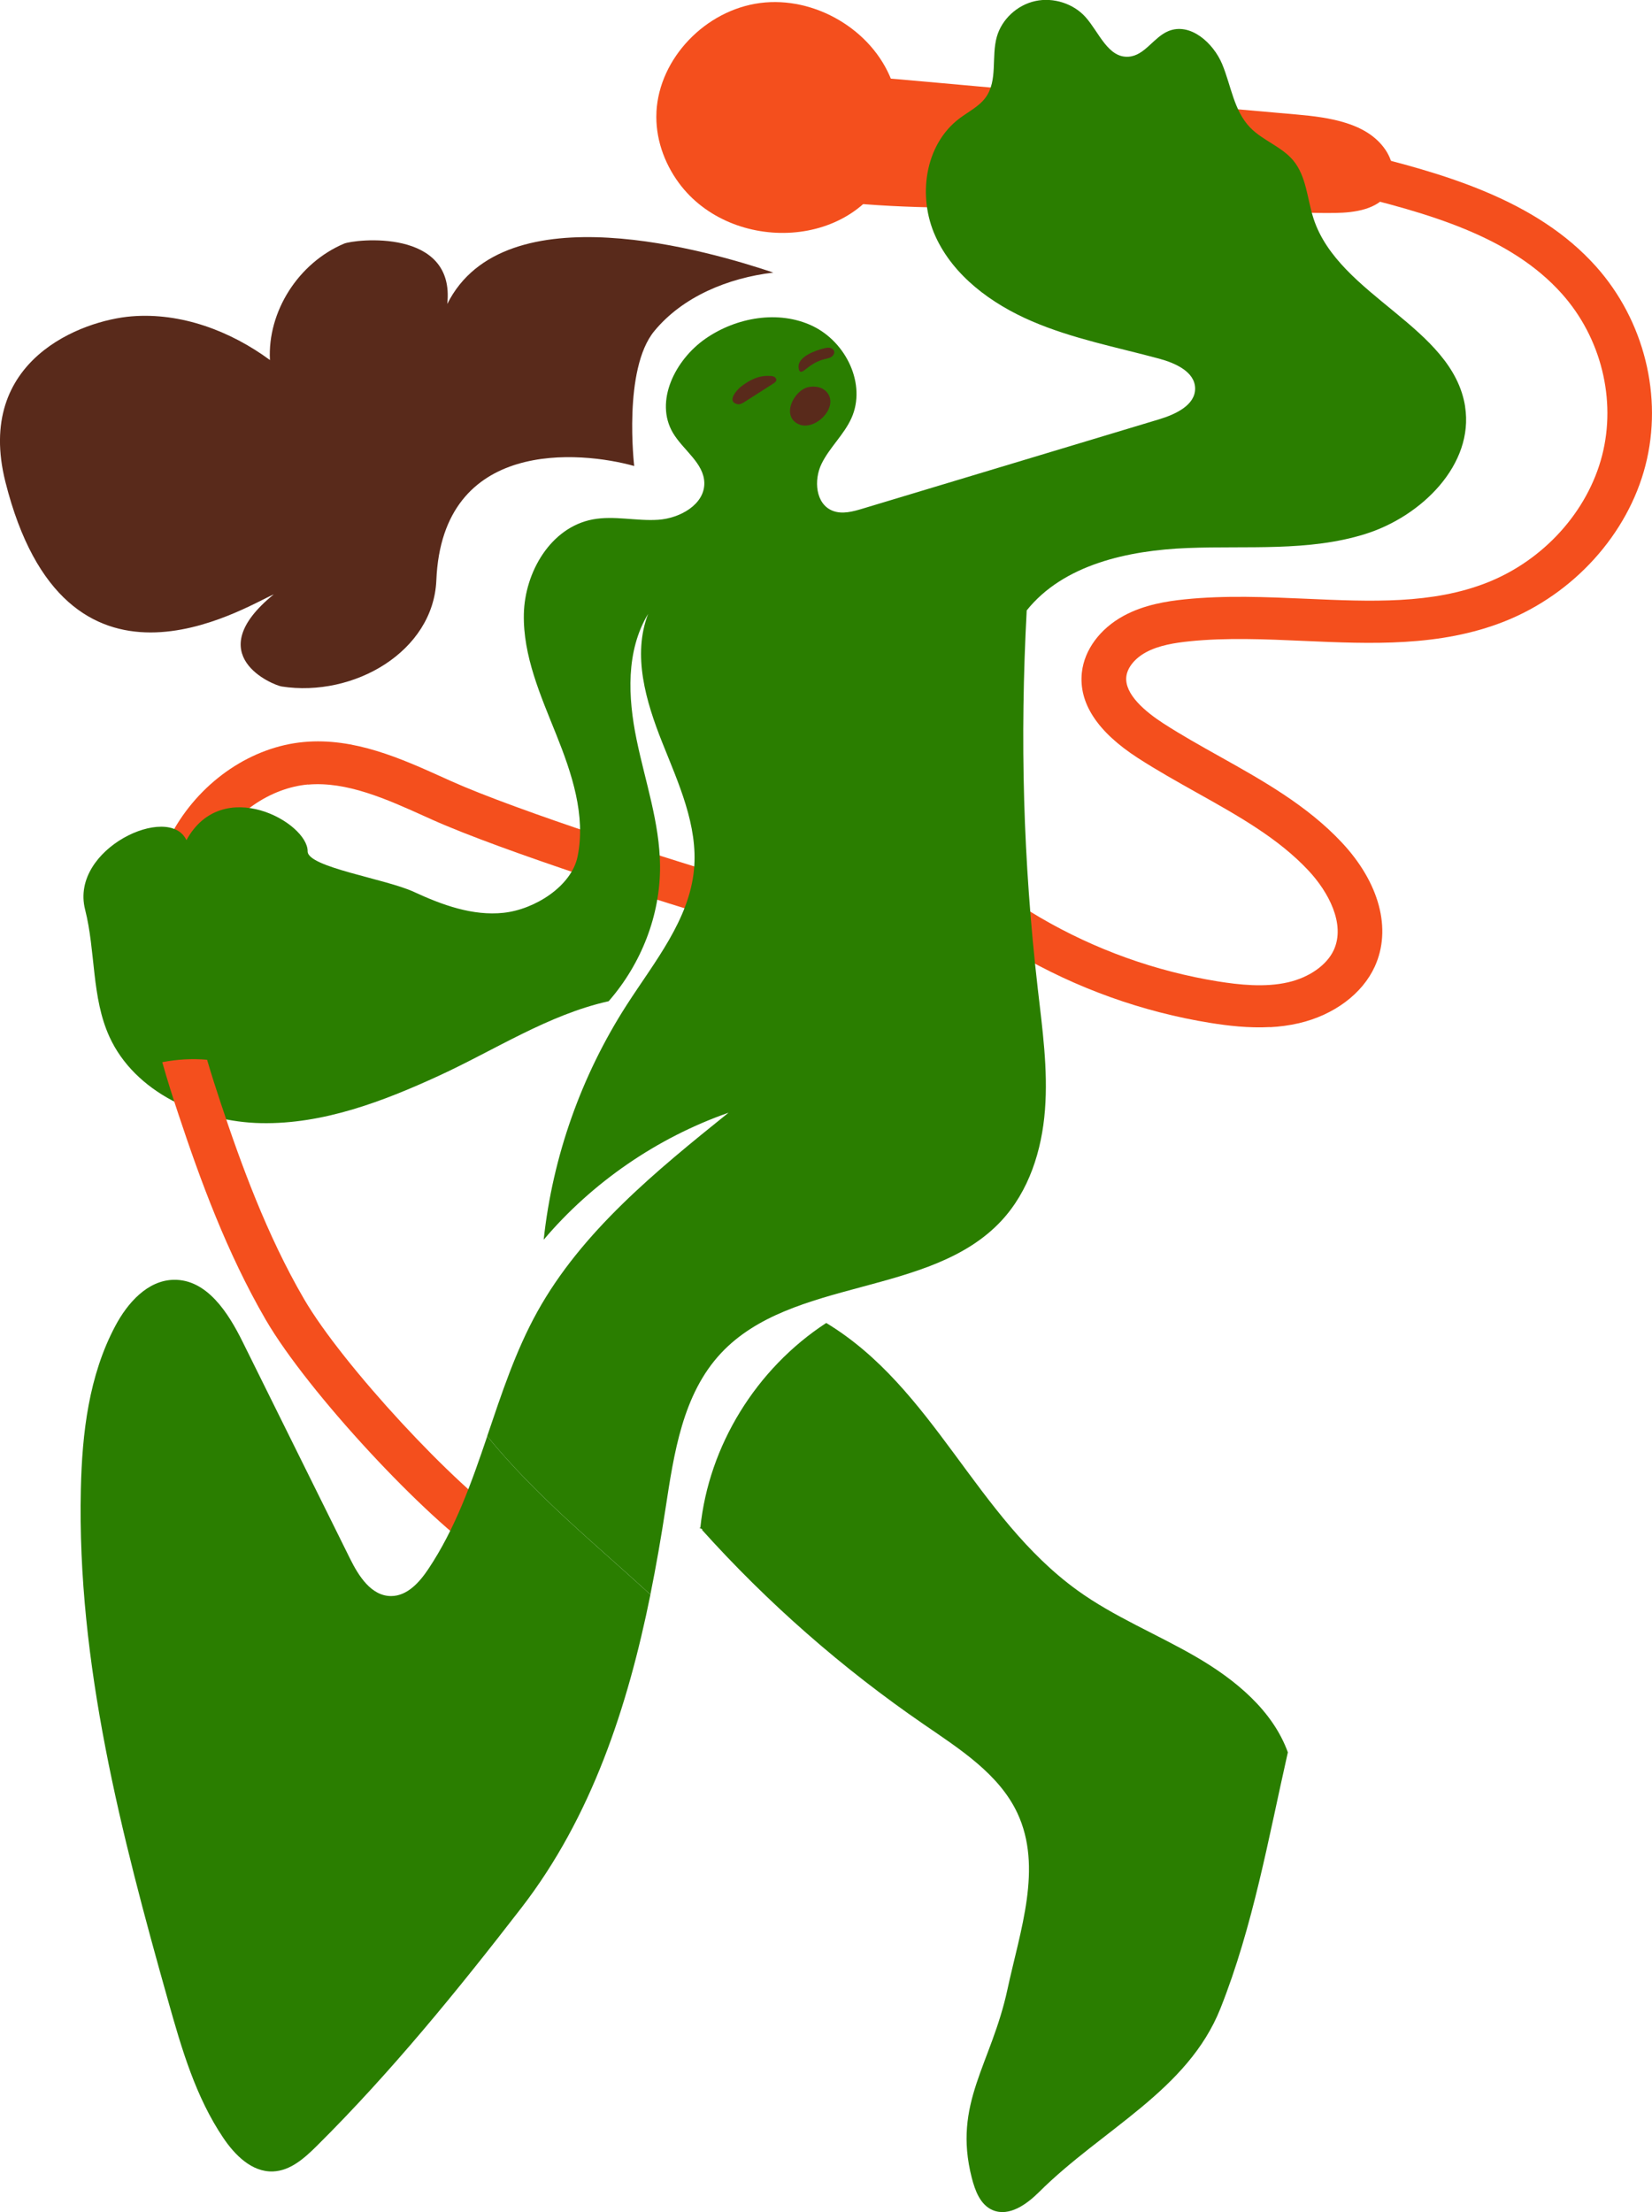 <?xml version="1.0" encoding="UTF-8"?>
<svg id="Capa_1" data-name="Capa 1" xmlns="http://www.w3.org/2000/svg" viewBox="0 0 379.81 508.35">
  <defs>
    <style>
      .cls-1 {
        fill: #f44f1d;
      }

      .cls-2 {
        fill: #592a1b;
      }

      .cls-3 {
        fill: #2a7e00;
      }
    </style>
  </defs>
  <g>
    <g>
      <path class="cls-1" d="M70.8,180.31c8.91-.78,18.03,3.31,26.85,7.29l1.71,.77c15.74,7.07,53.46,19.22,70.08,23.96l2.83-9.43c-16.15-4.6-53.4-16.58-68.69-23.45l-1.7-.77c-9.58-4.32-20.44-9.23-32.03-8.16-11.88,1.09-23.3,8.75-29.8,19.99-5.38,9.3-7.65,20.97-6.55,33.75,.59,6.84,2.03,13.45,3.82,19.82,3.42-.67,6.9-.86,10.3-.56-1.91-6.52-3.49-13.25-4.08-20.08-.65-7.54-.25-18.54,5.29-28.12,4.91-8.48,13.33-14.24,21.98-15.04Z"/>
      <path class="cls-3" d="M161.02,351.07c1.91-18.8,12.83-36.54,28.94-47.04,24.78,15,34.32,44.52,57.75,61.45,8.43,6.09,18.26,10.04,27.28,15.28,9.02,5.24,17.6,12.29,21.1,21.94-4.48,19.8-7.98,39.92-15.49,58.83-7.51,18.91-27.14,27.73-41.7,42.21-2.85,2.84-6.89,5.74-10.64,4.18-2.89-1.2-4.09-4.51-4.85-7.48-4.38-17.14,4.5-26,8.22-43.29,2.9-13.5,8.16-27.98,2.26-40.52-4.21-8.94-13.18-14.64-21.43-20.31-18.79-12.89-35.99-27.97-51.13-44.82,.85,.09-1.17-.51-.33-.43Z"/>
      <path class="cls-1" d="M150.92,25.72c.64-12.34,11.28-23.4,23.85-25.03,12.56-1.63,25.7,6.17,30.18,17.73,2.37,6.1,2.45,13.05,.04,19.14-7.91,19.96-36.8,20.91-48.9,4.5-3.47-4.71-5.47-10.51-5.16-16.33Z"/>
      <path class="cls-1" d="M298.07,26.31c7.61,.67,16.27,1.92,20.47,8.14,1.99,2.94,2.55,7,.6,9.96-2.44,3.71-7.62,4.46-12.15,4.53-6.43,.11-12.86-.39-19.28-.9-31.17-2.5-63.49,1.65-94.58-1.62-1.77-.19-2.43-7.44-3.91-8.41-3.49-2.31-3.08-7.56-1.15-11.22,2.69-5.09,7.11-9.51,13.15-9.02,7.86,.63,15.7,1.39,23.56,2.08,15.58,1.37,31.16,2.75,46.73,4.12,8.85,.78,17.7,1.56,26.55,2.34Z"/>
      <path class="cls-1" d="M292,236.03c-4.98,.27-9.74-.32-13.65-.94-31.66-5.08-60.66-22-79.57-46.42l8.3-5.73c17.36,22.41,43.97,37.94,73.02,42.61,4.65,.74,10.68,1.44,16.09,.18,4.89-1.14,8.9-3.99,10.47-7.43,2.71-5.95-1.24-13.34-5.85-18.26-6.91-7.38-16.02-12.49-25.68-17.89-4.47-2.51-9.1-5.1-13.5-7.94-9.32-6.02-13.66-12.64-12.9-19.67,.57-5.18,4.15-10.05,9.59-13.01,4.69-2.56,9.97-3.37,14.04-3.79,9.32-.96,18.8-.54,27.96-.14,14.89,.66,28.95,1.29,41.65-3.74,12.94-5.13,23.04-16.3,26.36-29.15,3.32-12.85-.22-27.11-9.24-37.2-11.76-13.17-30.5-18.52-50.29-23.26l2.56-9.39c20.61,4.94,41.88,11.04,55.59,26.39,11.08,12.4,15.43,29.92,11.35,45.72-4.07,15.8-16.49,29.52-32.39,35.83-14.84,5.88-30.74,5.17-46.12,4.49-8.76-.39-17.83-.79-26.35,.09-3.26,.34-7,.9-10.01,2.54-2.54,1.39-4.26,3.53-4.48,5.59-.44,4.03,4.38,8.05,8.5,10.72,4.13,2.67,8.61,5.18,12.94,7.6,9.91,5.55,20.15,11.28,28.12,19.8,8.65,9.25,11.48,19.89,7.57,28.48-2.86,6.28-9.4,11.16-17.48,13.04-2.21,.51-4.44,.8-6.62,.91Z"/>
      <path class="cls-3" d="M336.86,93.51c-2.87-18.5-29.04-25.43-34.86-43.26-1.48-4.54-1.61-9.72-4.7-13.41-2.66-3.16-6.99-4.55-9.87-7.52-3.75-3.86-4.38-9.6-6.42-14.53-2.04-4.93-7.37-9.71-12.39-7.64-3.41,1.41-5.42,5.61-9.12,5.88-4.73,.35-6.78-5.53-9.87-9.04-2.79-3.16-7.43-4.66-11.6-3.75-4.18,.91-7.71,4.19-8.85,8.21-1.3,4.6,.26,10.01-2.55,13.92-1.49,2.08-3.94,3.27-6.01,4.82-8.07,6.07-9.69,18.04-5.55,27.12,4.13,9.08,12.86,15.52,22.19,19.52,9.33,4.01,19.42,5.95,29.25,8.6,3.74,1.01,8.2,3.02,8.26,6.81,.06,3.87-4.51,5.99-8.3,7.13-22.71,6.84-45.43,13.68-68.14,20.52-2.24,.68-4.7,1.35-6.88,.5-3.96-1.54-4.4-7.07-2.56-10.82,1.84-3.75,5.16-6.68,6.87-10.49,3.47-7.73-1.2-17.48-8.98-21.18-7.78-3.7-17.51-1.97-24.56,2.92-7,4.85-11.79,14.42-7.5,21.67,2.35,3.97,7.15,6.94,7.21,11.52,.07,4.91-5.57,8.1-10.59,8.44-5.02,.34-10.13-1.01-15.07-.08-9.68,1.83-15.62,12.13-15.83,21.74-.21,9.61,3.86,18.75,7.45,27.7,3.59,8.95,6.83,18.6,4.9,28.03-1.4,6.85-9.88,12.17-17,12.93-7.12,.77-14.16-1.81-20.64-4.81-6.47-3-24.45-5.66-24.42-9.31,.05-6.63-19.63-17.63-27.87-2.57-3.94-8.56-26.86,1.92-23.3,15.93,2.46,9.67,1.45,20.17,5.61,29.27,5.79,12.66,20.7,19.57,34.92,19.83,14.22,.26,27.92-4.97,40.79-10.88,12.87-5.91,25.2-14.06,39.06-17.14,7.5-8.59,11.89-19.78,11.81-31.06-.06-9.88-3.41-19.41-5.4-29.1-1.99-9.69-2.48-20.34,2.66-28.85-3.65,9.48-.53,20.07,3.23,29.51,3.76,9.44,8.26,19.13,7.32,29.22-1.09,11.58-9.08,21.22-15.43,31.07-10.48,16.27-17.08,34.91-19.13,54.02,11.1-13.12,26.08-23.46,42.5-29.19-16.65,13.39-33.71,27.26-43.98,45.77-4.99,8.99-8.2,18.81-11.51,28.56,11.22,13.76,24.65,24.59,37.52,36.39,1.33-6.57,2.47-13.18,3.48-19.75,1.95-12.67,3.91-26.26,12.77-35.72,16.31-17.42,48.11-12.92,64.4-30.36,6.42-6.87,9.36-16.28,10.07-25.55,.72-9.27-.59-18.56-1.65-27.79-3.38-29.44-4.13-57.4-2.55-86.98,8.43-10.54,23.3-13.8,37-14.34,13.7-.54,27.79,.87,40.84-3.22,13.05-4.09,25.01-16.03,22.95-29.25Z"/>
      <path class="cls-2" d="M185.81,88.98c1.47-.34,3.17-.06,4.18,1.02,3.16,3.38-2.54,9.16-6.32,7.51-4.14-1.8-1.24-7.75,2.14-8.54Z"/>
      <path class="cls-2" d="M177.12,86.39c.32,.02,.65,.07,.93,.23,.27,.16,.48,.48,.42,.79-.06,.31-.36,.52-.63,.7-2.21,1.41-4.41,2.82-6.62,4.23-.53,.34-1.13,.69-1.74,.53-2.49-.62-.02-3.34,.93-4.06,2.01-1.53,4.08-2.6,6.73-2.41Z"/>
      <path class="cls-2" d="M189.4,80.07c.44-.12,.9-.22,1.35-.15s.9,.35,1.02,.78c.15,.51-.2,1.06-.66,1.34-.46,.28-1.02,.37-1.55,.5-1.59,.39-2.91,1.17-4.16,2.19-.82,.66-1.6,1.26-1.79-.16-.35-2.6,3.86-4,5.79-4.51Z"/>
    </g>
    <path class="cls-2" d="M150.45,76.06c6.51-7.88,16.89-12.18,27.35-13.42-14.2-4.77-61.87-19-74.97,7.22,1.91-17.57-21.36-14.87-23.75-13.86-10.5,4.45-17.59,15.6-17.02,26.74-9.09-6.69-20.44-10.96-31.8-10.04-11.36,.91-36.07,9.97-29.02,38.04,13.76,54.74,54.68,28.92,61.7,25.85-17.24,14.02-.05,20.88,1.81,21.17,16.6,2.57,34.88-8.03,35.57-24.41,1.37-32.75,33.15-29.7,45.49-26.26,0,0-2.63-22.23,4.63-31.02Z"/>
  </g>
  <path class="cls-1" d="M37.31,244.1c1.18,4.22,2.5,8.33,3.83,12.32,4.82,14.49,10.96,31.4,19.96,46.88,9.69,16.66,36.92,45.84,50.56,54.82l5.64-8.13c-12.34-8.13-38.53-36.2-47.44-51.53-8.56-14.71-14.48-31.04-19.14-45.06-1.07-3.22-2.13-6.51-3.11-9.86-3.4-.3-6.88-.11-10.3,.56Z"/>
  <path class="cls-3" d="M112.02,330.07c-3.61,10.64-7.32,21.21-13.57,30.55-2.02,3.02-4.83,6.16-8.52,6.17-4.56,.01-7.47-4.59-9.45-8.59-8.24-16.62-16.48-33.24-24.71-49.86-3.3-6.67-8.2-14.35-15.8-14.23-6.05,.1-10.65,5.33-13.44,10.57-6.1,11.43-7.65,24.63-7.94,37.51-.91,39.96,9.26,79.3,20.13,117.84,3.06,10.85,6.27,21.88,12.62,31.28,2.66,3.95,6.57,7.89,11.42,7.71,4.01-.15,7.27-3.08,10.08-5.87,17-16.86,32.45-35.84,47.04-54.72,16.12-20.86,24.43-46.16,29.66-71.98-12.87-11.8-26.3-22.63-37.52-36.39Z"/>
</svg>